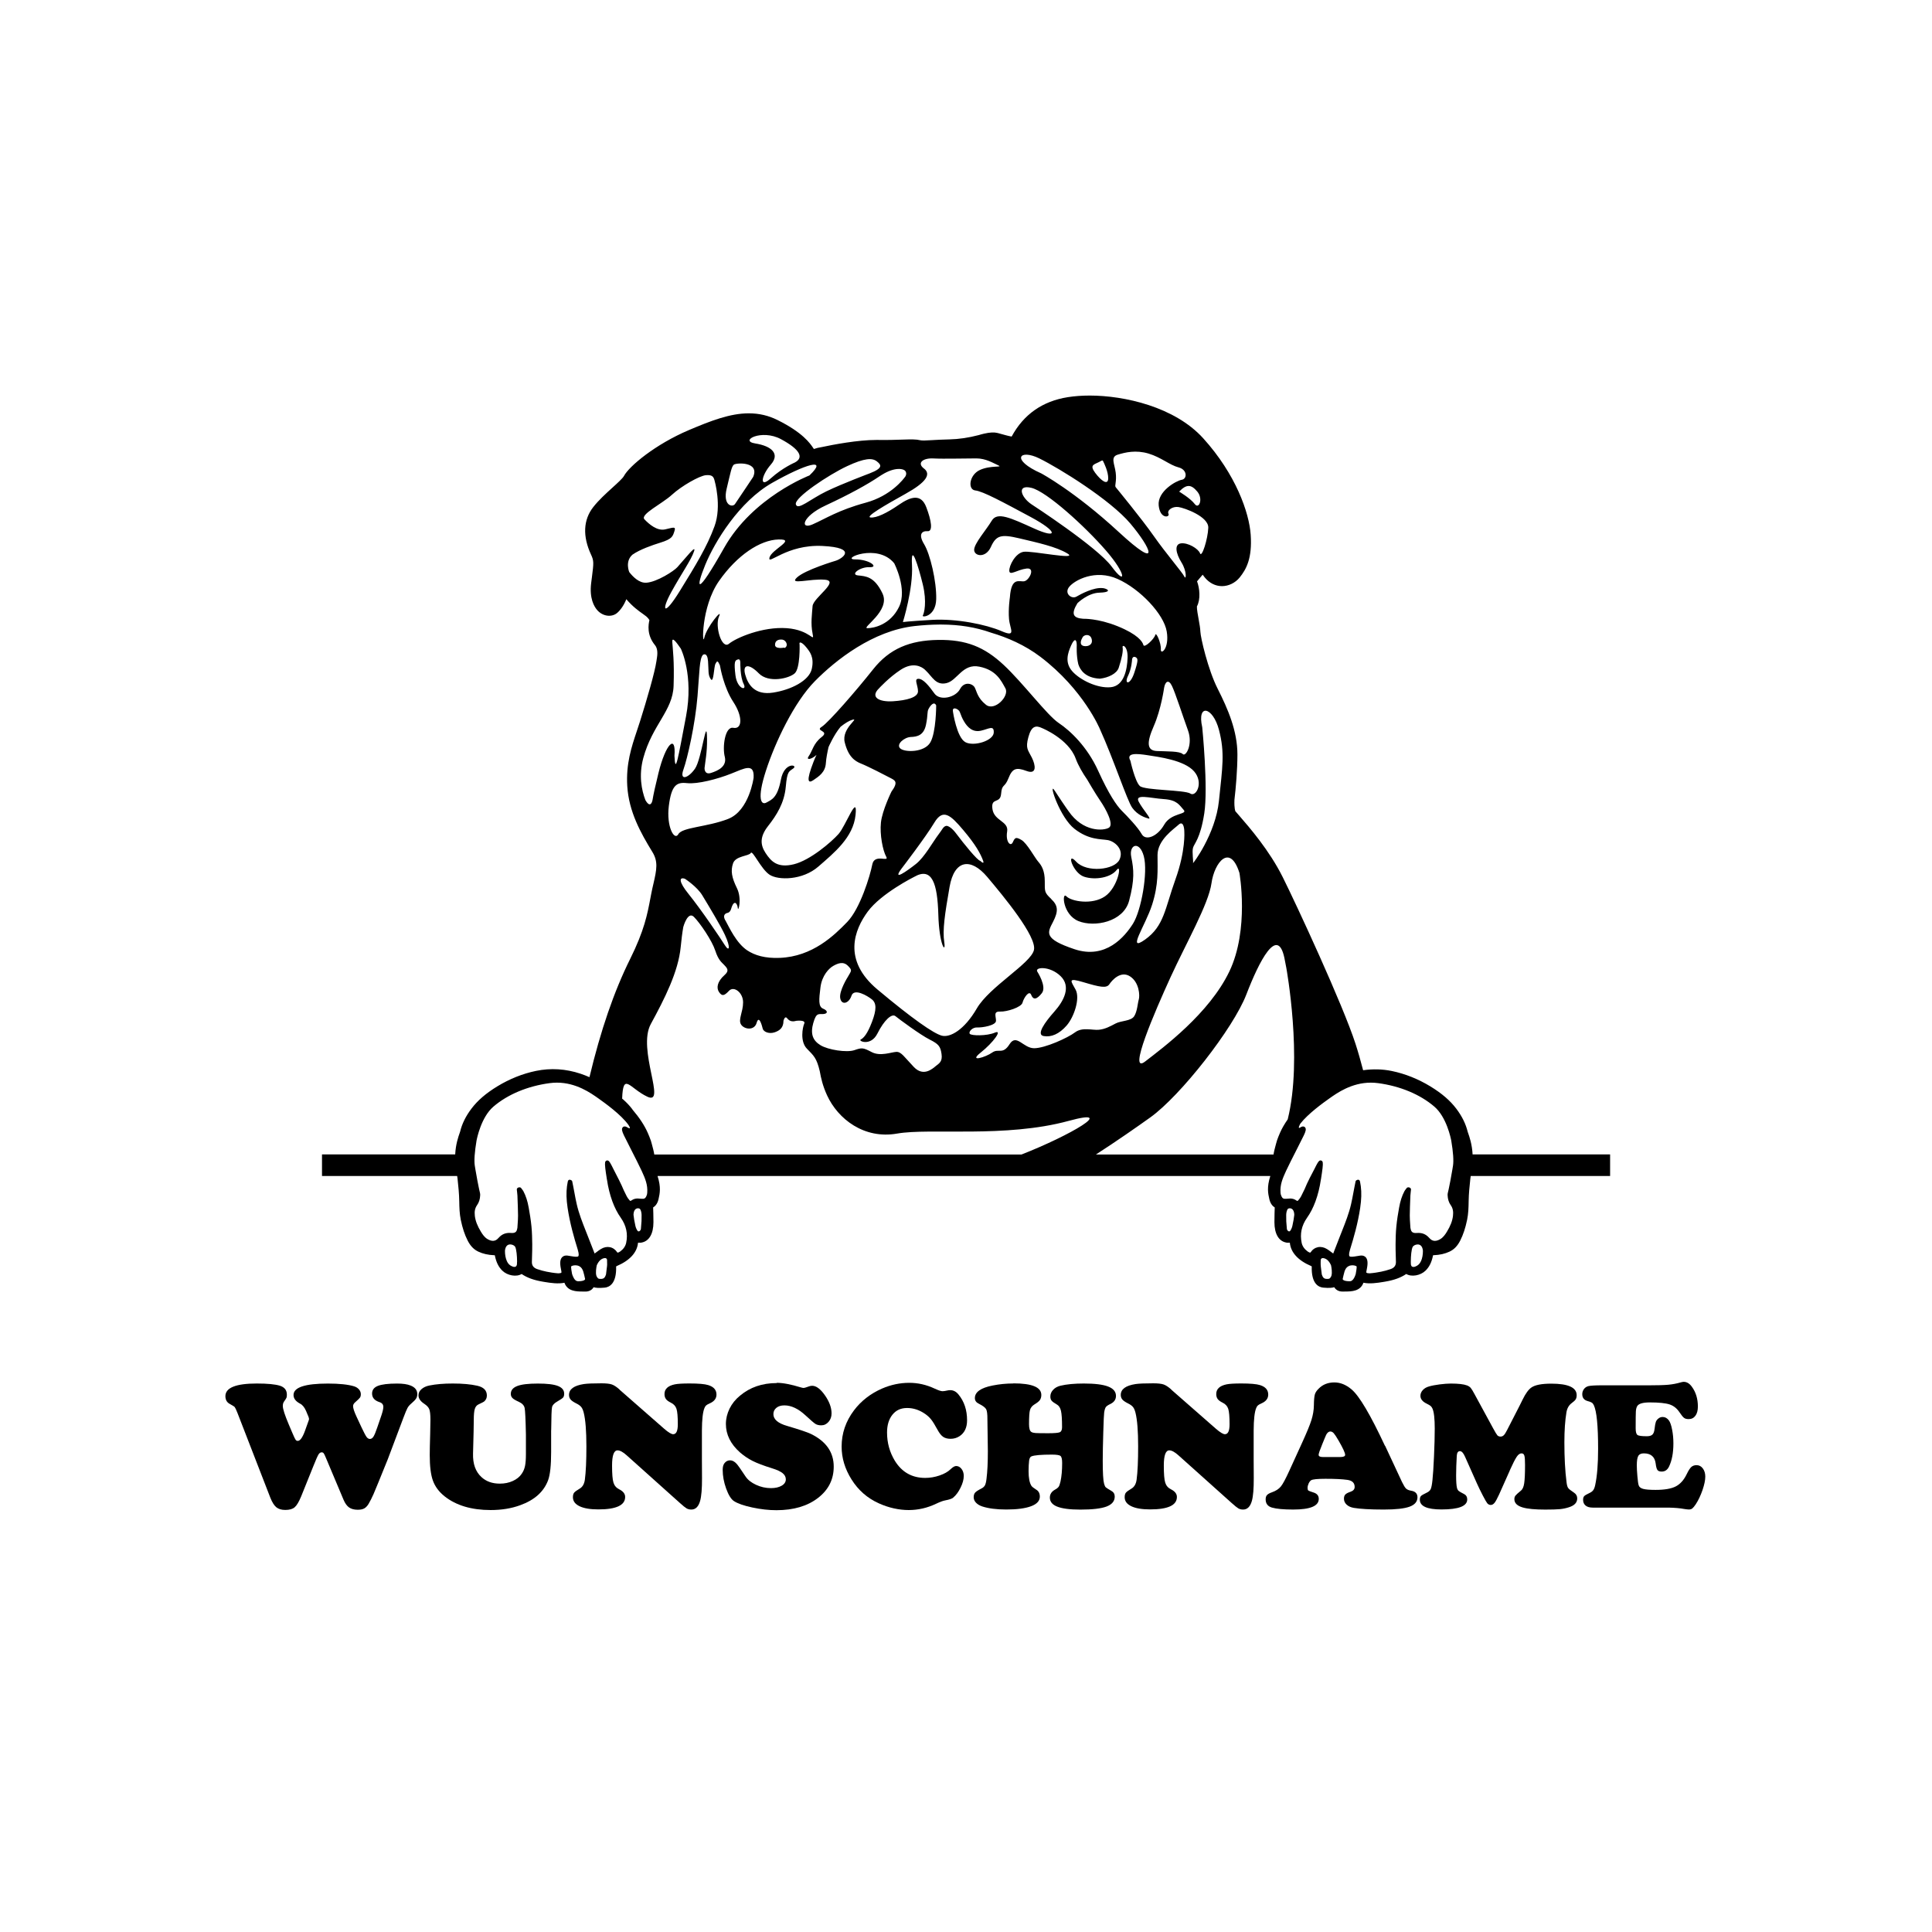 <svg width="1500" height="1500" viewBox="0 0 1500 1500" xmlns="http://www.w3.org/2000/svg">
  <!-- Gruppierte und zentrierte Elemente -->
  <g transform="translate(250.0, 307.148)">
    <!-- Original-Motiv skaliert -->
    <svg width="1000" height="695.703" viewBox="0 0 552.98 384.71">
      2000/svg" viewBox="0 0 552.98 384.71"><defs><style>.cls-1{fill-rule:evenodd;}</style></defs><path class="cls-1" d="M484.61,347.57c.89,1.27,1.18,2.7.95,4.64-.26,2.14-1.09,4.29-2.61,6.78-.7,1.14-1.56,2.43-2.9,3.2-1.86,1.07-3.36.94-4.58-.47-.02-.02-.16-.17-.18-.18-1.4-1.56-3.08-2.2-5.23-2.03-1.69.12-2.43-.33-2.69-1.86-.05-.26-.07-.33-.08-.41l-.1-1.51c-.08-1.21-.17-2.45-.17-3.66.02-2.58.12-5.17.23-7.74l.03-.9c.03-.55.1-1.1.16-1.64l.1-.87c.03-.34-.14-.66-.44-.82l-.23-.11c-.13-.06-.29-.09-.45-.09-.27,0-.55.09-.7.29-.1.14-.2.27-.31.4-.25.32-.5.64-.69.98-1.06,2-1.78,4.23-2.28,7.03-.46,2.55-.92,5.3-1.19,8.13-.26,2.63-.31,5.33-.33,7.65-.02,1.63.03,3.27.08,4.91.03.88.06,1.76.07,2.65.03,1.54-.73,2.55-2.32,3.09-1.39.47-2.73.84-4,1.09-1.34.26-3.11.58-4.86.7h-.3c-.54,0-.95-.09-1.21-.29-.03-.13-.03-.34.03-.68l.06-.28c.35-1.76.83-4.19-.26-5.52-.37-.46-1.13-1.01-2.53-.82-.48.06-.96.15-1.43.23-1.46.26-2.84.42-3.13.02-.13-.17-.36-.76.19-2.61l.1-.37c1.49-4.77,3.34-11.14,4.32-17.8.53-3.6.61-6.55.26-9.26-.07-.5-.16-1-.25-1.5l-.12-.62c-.06-.37-.37-.65-.75-.68-.38.01-1.04.29-1.11.66l-.47,2.35c-.16.83-.32,1.65-.47,2.48-.31,1.69-.63,3.37-1.01,5.04-.9,3.94-2.43,7.8-3.9,11.53l-1,2.53c-.93,2.34-1.85,4.69-2.74,7.04,0,.02-.01.04-.02.06-.02-.01-.04-.02-.05-.04-.32-.23-.64-.46-.95-.7-.54-.41-1.08-.81-1.65-1.16-2.61-1.63-5.48-1.04-7.09,1.43l-.26.1c-.34-.15-.7-.3-.97-.5-1.39-1.01-2.26-2.25-2.57-3.68-.82-3.82-.06-7.44,2.28-10.77,1.46-2.06,2.65-4.38,3.64-7.07,1.05-2.88,1.82-5.96,2.33-9.43.01-.04.02-.07.03-.1.03-.2.8-4.89.8-6.24,0-.76,0-1.22-.33-1.55-.15-.15-.42-.26-.64-.26-.62,0-.98.49-1.77,1.96l-.4.78c-.09.18-.22.44-.32.65-.77,1.43-3.4,6.4-4.32,8.85-.51,1.05-1.02,2.1-1.54,3.14-.26.53-.65,1.08-1.22,1.73-.08.08-.26.28-.38.28-.05,0-.2-.02-.49-.23-.78-.54-1.64-.81-2.58-.81-.71.02-1.25.07-1.79.12-1.05.09-1.55-.15-1.96-1.04-.13-.27-.23-.55-.31-.83-.04-.14-.05-.27-.06-.4l-.05-.31c-.27-3.38.83-6.06,2.41-9.47,1-2.16,2.78-5.66,4.51-9.06,1.21-2.37,2.34-4.6,3.07-6.11.86-1.76,1.04-2.69.64-3.31-.21-.33-.56-.52-.97-.52-.16,0-.6.02-1.41.56,0,0,0,0,0,0-.88.42-.07-1.18.24-1.76,3.36-4.33,9.89-9,12.4-10.78,3.36-2.39,9.62-6.83,17.88-6.83,1.04,0,2.1.07,3.14.21,9.47,1.27,18.04,4.85,24.14,10.09,5.24,4.5,7.06,13.6,7.25,14.62.83,4.96,1.08,8.58.74,10.74l-.26,1.6c-.28,1.63-.57,3.25-.87,4.87-.19,1-.4,2-.6,3l-.18.86c-.04.2-.09.4-.14.6-.14.56-.29,1.13-.26,1.75.06,1.66.51,3.09,1.34,4.26M471.82,371.61c-.49,1.14-1.34,1.94-2.49,2.34-.26.09-.51.14-.73.14-.91,0-1.09-.77-1.11-1.22-.02-.3-.03-.62-.03-.94v-.27c.01-2.26.26-5.05.78-6.14.25-.52,1.18-1.09,2.16-1.09,1.3,0,2.08.94,2.26,2.71.01,1.65-.26,3.14-.82,4.47ZM443.83,377.07c-.26.88-1.04,3.04-2.37,3.15-.13,0-.3.01-.47.01-1.24,0-2.27-.25-2.64-.64-.1-.11-.14-.21-.13-.36.21-1,.47-2.1.77-3.14.07-.24.15-.45.25-.66.77-1.78,2.31-2.05,3.15-2.05,1.02,0,1.7.36,1.82.5.06.54-.2,2.26-.39,3.19ZM433.4,377.82c-.49,1.32-1.09,1.37-1.29,1.38-1.64.17-2.31-.25-2.79-1.69l-.08-.24-.41-3.29c.02-.17-.01-.52-.07-.89-.02-.83.01-1.67.04-2.12.15-.53.5-.64.74-.67h.23c.05,0,.11,0,.18.01,1.35.21,2.45,1.24,3.26,3.07.21.96.56,3.15.18,4.44ZM416.61,356.49c-.17.74-.49,1.48-.91,2.08-.24.35-.69.33-1.03,0-.21-.21-.39-.52-.41-.73-.08-.85-.15-1.7-.21-2.55l-.06-.79c-.03-.84-.03-1.96-.03-2.75,0-.97.33-2.46.91-2.71.19-.08.42-.13.64-.13,1.16,0,1.88,1.05,1.92,2.81-.13,1.31-.4,2.85-.82,4.77ZM410.15,319.45c-.03.05-.06.11-.08.17l-.1.31c-.16.49-.29.93-.38,1.33-.41,1.46-.89,3.32-1.07,4.57h-76.26c8.95-5.78,17.68-11.87,23.35-15.93,13-9.29,35.66-38.26,41.23-52.75,5.57-14.49,13.37-29.65,16.34-15.76.29,1.34.57,2.81.85,4.4,0,.04,7.11,38.86.58,64.94-1.35,1.95-2.47,3.86-3.27,5.69-.53,1.19-.9,2.17-1.21,3.02ZM300.32,325.83h-157.66c-.18-1.24-.66-3.11-1.07-4.57-.09-.39-.22-.84-.38-1.33l-.1-.31c-.02-.06-.04-.12-.08-.17-.3-.86-.68-1.83-1.21-3.02-1.36-3.09-3.53-6.4-6.42-9.78l-.14-.2c-.08-.13-.17-.25-.25-.35-1.01-1.31-2.21-2.58-3.66-3.87-.11-.1-.23-.19-.35-.29l-.14-.12c.44-11.61,3.19-4.41,10.82-.82,8.42,3.96-4.45-20.31,1.49-31.2,5.95-10.9,11.79-22.45,12.83-33.02.31-3.12.66-6.1,1.11-8.63.09-.33,1.97-6.94,4.57-4.35,2.66,2.66,7.78,10.22,9.16,14.47,1.38,4.26,2.87,5.11,3.83,6.17.9,1,2.14,2.07.88,3.58-.21.23-.4.47-.68.71-3.34,2.97-3.59,5.7-2.35,7.43,1.24,1.73,2.13,1.61,4.22-.62,2.09-2.23,6.05.74,6.05,4.95s-2.23,7.43-.86,9.54c1.36,2.1,5.69,2.72,6.68-.74.99-3.47,2.23.95,2.6,2.46.37,1.5,2.85,2.37,5.08,1.62,2.22-.74,3.84-1.98,3.84-4.95,0,0,.55-2.35,1.55-1.12.95,1.2,2.1,1.67,4,1.1v.02s4.11-.51,3.37,1.19c-.75,1.7-1.86,7.66,1.12,10.75,2.98,3.08,4.18,3.94,5.56,9.75,0,0,0,.02,0,.03.5,2.78,1.21,6.1,3.09,10.22,4.71,10.28,15.97,18.95,30.09,16.47,14.12-2.48,46.42,1.98,73.67-5.45,21.36-5.83.55,6.3-20.26,14.44ZM139.59,342.56c-.01.13-.03.26-.06.4-.08.28-.18.56-.31.83-.41.88-.91,1.13-1.96,1.03-.54-.05-1.08-.1-1.78-.12-.94,0-1.8.27-2.58.81-.29.21-.44.23-.49.23-.13,0-.31-.19-.38-.28-.57-.65-.96-1.2-1.22-1.73-.43-.87-.85-1.74-1.28-2.61-.83-2.11-2.99-6.34-4.46-9.14-.15-.3-.32-.64-.44-.88l-.4-.78c-.23-.42-.41-.75-.58-1.02-.01-.02-.03-.06-.03-.06v.02c-.41-.64-.72-.9-1.15-.9-.22,0-.48.11-.64.26-.33.33-.33.79-.33,1.55,0,1.35.77,6.04.8,6.24,0,.03.01.06.03.1.51,3.47,1.28,6.55,2.33,9.43.99,2.69,2.18,5.01,3.64,7.07,2.34,3.33,3.11,6.95,2.28,10.77-.31,1.42-1.17,2.66-2.57,3.68-.27.2-.63.35-.97.5l-.26-.1c-1.61-2.47-4.48-3.06-7.09-1.43-.57.35-1.11.76-1.65,1.16-.31.24-.63.48-.95.7-.02.01-.04.02-.05.04,0-.02-.02-.04-.02-.06-.89-2.36-1.82-4.7-2.75-7.04l-1-2.53c-1.47-3.73-3-7.59-3.9-11.53-.39-1.66-.7-3.35-1.01-5.04-.15-.83-.31-1.66-.47-2.48l-.47-2.35c-.07-.37-.74-.64-1.12-.66-.38.03-.68.31-.75.68l-.12.62c-.09.5-.18,1-.25,1.5-.35,2.71-.28,5.65.26,9.26.98,6.66,2.83,13.03,4.32,17.8l.1.37c.55,1.85.32,2.44.19,2.61-.29.4-1.67.24-3.13-.02-.48-.08-.96-.17-1.43-.23-1.41-.19-2.16.37-2.53.82-1.1,1.33-.62,3.76-.26,5.52l.05.28c.07.34.06.55.04.68-.26.2-.67.29-1.21.29h-.3c-1.75-.12-3.52-.44-4.86-.7-1.27-.25-2.61-.62-4-1.09-1.59-.54-2.35-1.56-2.31-3.09.01-.88.04-1.77.07-2.65.05-1.64.1-3.27.08-4.91-.03-2.32-.07-5.02-.33-7.65-.27-2.82-.74-5.58-1.19-8.13-.5-2.8-1.22-5.03-2.28-7.03-.19-.34-.44-.66-.69-.98-.11-.13-.21-.26-.31-.4-.15-.2-.42-.29-.7-.29-.16,0-.32.03-.45.09l-.23.11c-.3.16-.48.48-.44.82l.1.87c.06.55.14,1.1.16,1.64l.03.9c.1,2.57.21,5.15.23,7.74,0,1.21-.08,2.45-.17,3.66l-.1,1.51c0,.08-.02.16-.08.41-.26,1.53-1,1.97-2.69,1.85-2.16-.16-3.83.47-5.23,2.03-.02.02-.16.17-.18.18-1.21,1.41-2.71,1.54-4.58.47-1.34-.76-2.2-2.05-2.9-3.2-1.52-2.49-2.35-4.64-2.61-6.78-.23-1.93.06-3.37.95-4.64.83-1.16,1.28-2.59,1.34-4.25.03-.62-.12-1.19-.26-1.75-.05-.2-.1-.4-.14-.6l-.18-.86c-.21-1-.41-2-.6-3-.3-1.62-.59-3.24-.87-4.87l-.26-1.6c-.34-2.16-.09-5.78.74-10.74.19-1.02,2.01-10.12,7.25-14.62,6.1-5.24,14.67-8.82,24.14-10.09,1.05-.14,2.1-.21,3.14-.21,8.26,0,14.51,4.44,17.88,6.83,2.61,1.86,9.64,6.86,12.83,11.34.55.83,1.14,1.93-.22,1.18t-.01,0c-.8-.53-1.23-.54-1.39-.54-.41,0-.77.19-.97.52-.39.62-.21,1.55.64,3.31.73,1.5,1.87,3.74,3.07,6.11,1.73,3.39,3.51,6.9,4.51,9.06,1.59,3.41,2.68,6.09,2.42,9.47l-.05.31ZM137.17,354.5s-.18,2.49-.26,3.34c-.02.21-.19.52-.41.73-.34.34-.78.36-1.03,0-.42-.6-.74-1.34-.91-2.08-.43-1.92-.69-3.46-.82-4.77.04-1.76.76-2.81,1.92-2.81.22,0,.44.05.64.13.58.26.9,1.74.91,2.71,0,.78,0,1.91-.03,2.75ZM122.34,373.98l-.4,3.29-.08.24c-.47,1.44-1.14,1.86-2.78,1.69-.2-.01-.8-.07-1.29-1.38-.38-1.28-.04-3.48.18-4.44.81-1.83,1.91-2.86,3.26-3.07.07-.01.13-.01.18-.01h.23c.24.02.59.13.74.67.02.44.05,1.29.04,2.12-.06.37-.09.73-.07.89ZM112.83,379.59c-.37.39-1.4.64-2.64.64-.17,0-.33,0-.47-.01-1.33-.11-2.11-2.27-2.37-3.15-.19-.93-.45-2.65-.39-3.19.12-.15.8-.5,1.82-.5.85,0,2.38.27,3.15,2.05.1.21.18.42.25.66.3,1.04.57,2.14.77,3.14,0,.15-.03.25-.13.36ZM83.73,371.92c0,.32-.02.64-.03.94-.03.46-.21,1.22-1.11,1.22-.23,0-.47-.04-.73-.14-1.16-.4-2-1.2-2.49-2.34-.57-1.33-.84-2.82-.82-4.47.18-1.77.96-2.71,2.26-2.71.98,0,1.91.56,2.16,1.09.51,1.09.77,3.88.78,6.14v.27ZM141.9,173.65s-.7,4.12-3.06,0h0c-1.63-4.23-2.91-10.65-.89-18.08,3.9-14.3,12.63-20.25,13-30.92.37-10.68-.37-15.87-.56-18.85-.16-2.62,1.93.35,3.66,2.83.01.02,5.63,11.32,2.22,29.18-3.41,17.88-4.58,25.37-4.95,16.84.74-9.47-3.72-5.4-6.87,7.42-1.38,5.61-2.16,9.19-2.55,11.59ZM139.24,80.33c-3.14.21-5.9-2.71-7.34-4.59,0-.01-1.93-4.56,1.4-7.46h0c3.24-2.26,8.55-4.09,11.94-5.14,5.2-1.61,5.33-2.73,6.07-4.95.74-2.23-.6-1.49-4.02-.75-3.41.75-6.88-2.23-8.86-4.33-1.98-2.1,7.62-6.68,11.79-10.52,4.18-3.84,11.86-8.17,14.58-8.42,2.73-.25,3.33.69,3.72,2.23,0,0,3.22,10.9,0,19.69-3.22,8.79-7.92,16.47-14.86,27.73-6.94,11.27-8.17,8.65-3.71.55,4.45-8.1,8.54-13.79,9.78-17.51,1.07-3.2-3.39,2.61-7.17,6.81-1.46,1.65-8.73,6.35-13.32,6.67ZM173.73,39.98c1.73-7.19,2.11-9.53,3.1-10.34.99-.81,11.14-1.43,8.29,5.26,0,0-6.68,10.03-7.8,11.64-1.11,1.61-5.32.62-3.59-6.56ZM197.01,18.68c8.3,4.46,9.94,7.94,6.01,10.03,0,0-5.26,2.23-10.34,6.81-5.08,4.58-4.09-1.22,0-5.88,4.08-4.64.37-7.99-6.68-9.1-7.06-1.11,2.72-6.31,11.01-1.86ZM209.27,34.28s-24.33,9.28-36.59,31.02c-12.26,21.73-12.26,17.46-8.17,7.43,4.09-10.02,14.67-27.3,28.79-35.29,14.12-7.99,24.33-11.14,15.97-3.16ZM225.37,30.32c7.67-3.59,10.9-3.59,12.81-2.11,1.92,1.49,2.94,2.87-3.1,5.2,0,0-11.58,4.34-18.51,7.68-6.94,3.34-12.39,8.42-13.13,5.58-.75-2.85,14.24-12.76,21.92-16.34ZM240.29,34.06s.02-.01.03-.02c.01,0,.02-.01.03-.02,5.56-3.49,9.41-2.71,10.15-1.56.61.93.18,1.87,0,2.18,0,0,0,0,0,.01,0,0-.03.04-.08.11-.67.96-6.09,8.27-17.01,11.22-11.7,3.16-17.35,6.93-22.79,9.31-5.44,2.39-4.69-3.33,5.52-8.09,10.21-4.75,18.01-9.02,23.21-12.55.29-.2.58-.38.87-.56.02-.01.04-.02.06-.04ZM258.43,31.31c-3.22-2.48-.25-4.58,4.08-4.33,4.34.24,14.37-.04,18.46-.02,4.09.02,7.18,2,9.41,2.99,2.23.99-3.35-.12-7.93,1.98-4.58,2.1-5.32,8.42-1.97,8.79,3.34.37,11.76,4.95,23.77,11.39,12.01,6.44,11.64,9.54,1.49,4.95-10.16-4.58-15.85-7.31-18.2-3.35-2.35,3.96-7.55,9.78-7.55,12.51s4.95,3.72,7.18-1.24c2.23-4.96,4.33-5.57,12.13-3.72,7.8,1.86,15.96,3.59,20.79,6.56,4.83,2.97-15.47-1.36-18.94-.75-3.47.62-6.19,5.94-6.07,8.17.12,2.23,3.39-.5,7.39-.99,4-.49,1.15,5.08-.95,5.45-2.11.38-5.57-2.1-6.19,6.93,0,0-.75,4.95-.37,9.29.37,4.33,3.34,8.05-3.22,5.2-6.57-2.85-19.32-5.45-29.84-4.83-10.52.62-12.5.93-12.5.93,0,0,4.46-14.3,3.9-24.52-.56-10.22,2.79.75,4.64,8.36,1.85,7.62.56,12.45,0,13.37-.56.93,5.57.56,5.76-7.06.18-7.61-2.6-19.32-5.2-23.59-2.6-4.27-.93-5.75,1.48-5.57,2.41.19,1.67-4.52-.56-10.34-2.23-5.82-6.56-4.58-11.77-.99-5.19,3.59-9.65,5.7-12.13,5.45-2.48-.24,6.07-5.2,14.98-10.15,8.91-4.95,11.14-8.42,7.92-10.9ZM307.95,26.96c8.54,4.19,30.46,17.72,39.13,28,8.66,10.28,13.74,20.93-5.08,3.54-18.82-17.38-33.18-25.09-33.18-25.09-13.37-5.94-9.41-10.64-.86-6.45ZM333.46,28.59c1.85-.99,1.65-.97,2.1,0,0,0,2.1,4.09,1.98,7.06-.13,2.97-2.98.99-5.58-2.48-2.6-3.46-.36-3.59,1.49-4.58ZM341.63,25.36c3.22-1,7.8-2.1,13.22-.48,5.42,1.61,9.07,4.95,12.91,5.94,3.84.99,3.72,4.96,1.36,5.32-2.35.38-10.52,4.95-9.9,11.02.62,6.07,4.95,5.08,4.21,3.59-.74-1.49,1.68-3.28,4.27-2.91,2.6.37,13,4.09,12.81,8.91-.18,4.83-2.78,13-3.53,10.98-.74-2.03-5.2-4.67-8.18-4.3-2.97.37-2.23,4.27.19,8.18,2.42,3.9,2.04,7.79,1.23,6.06-.82-1.74-7.92-9.96-13.12-17.39-5.2-7.43-16.34-20.96-16.34-20.96-.56-.68.49-2.45,0-6.28-.5-3.84-2.35-6.69.87-7.69ZM375.8,41.22c2.6,3.09.74,7.8-1.11,5.32-1.86-2.47-6.69-5.32-6.69-5.32,3.22-3.34,5.2-3.1,7.8,0ZM372.83,170.86c-2.48-1.61-19.56-1.36-21.67-3.22-2.11-1.86-4.09-10.89-4.09-10.89-1.98-3.47,2.72-3.1,7.42-2.36,4.71.74,15.72,2.11,19.93,6.94,4.22,4.83.87,11.14-1.61,9.53ZM377.91,142.39c-2.35-10.39,4.58-8.81,7.18,1.1,2.6,9.9,1.49,15.97,0,30.46-1.48,14.48-11.39,27.37-11.14,26.75.25-.62-.49-4.71,0-6.56.5-1.86,3.1-3.72,4.83-14.73,1.73-11.02-.87-37.01-.87-37.01ZM356.37,218.65c2.85-8.92,2.35-14.86,2.35-21.42s7.18-11.26,9.03-13c1.86-1.73,2.45.98,2.47,2.97,0,0,.63,8.17-3.83,20.56-4.46,12.39-4.8,19.93-12.99,25.76-8.18,5.82.11-5.94,2.96-14.86ZM238.42,254.93c-15.04-12.63-9.84-25.64-4.09-33.43,5.76-7.81,19.87-14.86,19.87-14.86,7.78-4.5,10.03,2.97,10.41,16.16.37,13.18,3.34,17.08,2.55,11.89-.8-5.2.24-12.08,2.28-23.78,2.05-11.7,9.1-12.62,16.16-4.27,7.06,8.36,21.36,25.63,20.06,31.38-1.3,5.76-19.13,15.79-24.52,25.08-5.39,9.28-11.51,12.62-15.04,11.7-3.53-.93-12.63-7.25-27.68-19.87ZM210.94,269.32c1.31-4.64,2.32-3.63,4.36-3.81,2.04-.19,1.86-1.49-.19-2.32-2.05-.84-1.76-3.9-1.11-9.1.65-5.2,3.71-8.27,5.58-9.29,1.85-1.02,4.18-2.04,6.21,0,2.05,2.05,1.47,2.04-.06,4.8,0,0-3.84,6.07-3.23,9.16.62,3.1,3.72,2.23,4.83-1.12,1.11-3.34,6.81,0,8.79,1.61,1.98,1.61,1.98,4.46,0,9.65-1.98,5.2-3.59,6.93-4.83,7.56-1.24.62,4.33,3.09,7.18-2.6,2.85-5.7,6.16-8.73,7.74-7.43,1.58,1.3,10.77,8.08,14.67,10.03,3.9,1.95,4.65,2.97,5.11,6.22.47,3.25-1.02,4-2.41,5.11-1.39,1.12-5.3,4.83-9.47.47-4.18-4.37-5.39-6.59-7.53-6.5-2.13.09-6.87,2.04-10.58.09-3.72-1.95-4.2-1.95-7.44-.83-3.24,1.11-11.23-.1-14.57-2.14-3.34-2.05-4.37-4.92-3.06-9.56ZM276.23,148.79c-3.72-1.95-5.34-13.09-5.34-13.09-.37-2.05,1.44-1.49,2.37-.65.93.84.74,2.04,2.33,4.74,1.57,2.7,3.8,4.83,7.24,4.09,3.43-.74,5.75-2.6,5.57.84-.19,3.44-8.45,6.03-12.16,4.09ZM249.02,202.8s10.15-13.25,13.86-19.44c3.71-6.19,6.94-3.34,12.38,3.1,5.45,6.44,7.43,10.16,8.54,13.12.51,1.35-.09,1.19-1.18.18-1.32-.26-6.96-7.24-10.31-11.69-1.8-2.41-3.16-3.16-4.02-3.35-.07-.01-.96-.11-1.83,1.17-.41.63-.93,1.4-1.61,2.3-2.72,3.59-6.19,10.03-9.9,12.93-3.72,2.92-10.59,7.86-5.94,1.68ZM263.69,133s0,11.52-2.51,15.88c-2.51,4.37-10.96,4.37-12.91,2.6-1.95-1.76,1.77-4.83,4.55-4.92,2.78-.09,5.57-.74,6.5-5.29.93-4.55.37-5.39,1.11-6.78.75-1.4,2.32-3.44,3.26-1.49ZM262.94,127.89c-2.41-3.35-4.83-6.31-6.87-6.31s-.19,2.78-.19,5.38-4.83,3.9-10.77,4.27c-5.94.37-9.91-1.73-5.94-5.57,0,0,4.22-4.64,9.23-7.92,5.45-3.59,9.08-1.27,10.34-.17.15.15.32.31.49.48,2.79,2.6,4.27,6.5,8.91,5.38,4.65-1.12,6.87-8.54,14.12-7.05,7.24,1.48,9.29,5.94,11.14,9.28,1.86,3.34-4.65,10.03-8.35,7.06-3.72-2.97-3.91-5.76-4.83-7.43-.93-1.67-4.46-2.78-6.32.75-1.86,3.53-8.55,5.2-10.96,1.86ZM313.09,216.11c-2.97-2.79-2.78-3.16-2.78-7.61s-1.3-6.68-2.78-8.36c-1.49-1.67-4.83-7.97-7.24-9.37-2.42-1.4-2.79-1.03-3.72,1.02-.93,2.04-3.16-.19-2.42-4.64.75-4.46-5.57-4.46-6.31-9.66-.74-5.2,3.35-2.04,3.72-6.5.37-4.45,1.48-2.41,3.15-6.68,1.68-4.27,3.27-4.83,7.77-3.16,4.49,1.67,3.94-2.42,2.27-5.75-1.67-3.34-2.78-3.9-1.49-8.73,1.3-4.83,3.17-5.25,5.94-3.9,0,0,11.26,4.58,14.36,13,1.1,3,2.95,6.18,5,9.15h0s3.34,5.79,5.68,9.2c2.34,3.41,5.85,10,3.62,11.39-2.23,1.38-11.12,2.03-17.39-7.17-.04-.05-.08-.11-.12-.17-.31-.45-.59-.85-.84-1.18-2.63-3.78-4.92-7.45-5.36-7.96-1.98-2.27,2.73,12.13,8.91,16.96,6.19,4.83,11.27,4.33,14.24,4.83,2.97.49,7.19,3.96,5.08,8.42-2.11,4.46-14.11,5.69-18.58.86-4.45-4.83-1.48,4.83,3.35,6.44,4.82,1.61,11.52.37,13.99-2.85,2.47-3.21.62,7.43-4.95,11.27-5.58,3.84-14.55,2.17-16.6,0-2.04-2.16-1.67,7.87,5.2,10.65,6.87,2.78,19.31.37,21.73-8.73,2.41-9.1,2.04-13.37.93-18.76-1.12-5.38,3.53-7.24,5.38-.36,1.86,6.87-1.11,23.35-4.64,28.95-3.53,5.59-11.7,15.43-25.08,10.98-13.37-4.46-11.7-7.06-9.28-11.7,2.41-4.64,2.22-7.06-.75-9.84ZM346,120.46c1.68-3.53,1.77-7.05,1.77-7.05.13-1.4,1.07-1.49,1.79-.94.71.56.95,1.21-.84,6.59-1.79,5.39-4.41,4.92-2.73,1.39ZM326.74,103.47c1.21-1.21,3.63-.92,3.81,1.72.19,2.64-3.71,2.92-4.54,1.71-.84-1.2.74-3.44.74-3.44ZM324.73,115.39c.77,2.37,2.96,5.84,9.24,6.14,3.64-.41,7.26-2.16,8.09-4.69,1.39-4.27,1.95-7.24,1.67-8.73-.28-1.48,2.32-.56,2.13,4.46-.18,5.01-1.48,12.07-7.24,12.63-5.75.56-13.28-3.16-16.53-6.88-3.25-3.71-1.95-7.71-.47-11.05,1.48-3.34,2.42-2.71,2.42,0,0,0-.24,4.32.68,8.12ZM364.91,124.64c1.49,3.06,4.64,12.91,6.87,19.04,2.23,6.13-.93,11.52-2.23,10.22-1.3-1.31-6.87-1.11-11.14-1.31-4.27-.2-4.46-3.52-1.3-10.72,3.16-7.2,4.43-16.39,4.43-16.39.45-2.66,1.89-3.9,3.37-.84ZM304.61,46.67c-4.46-2.96-6.56-8.67,0-7.06,6.56,1.61,22.91,16.47,31.94,26.87,9.04,10.4,8.67,15.35,2.48,6.93-6.18-8.42-34.42-26.74-34.42-26.74ZM341.63,78.74c9.65,4.33,19.81,15.1,21.04,22.53,1.24,7.43-2.72,10.27-2.53,7.67.19-2.6-2.05-7.8-2.41-6.16-.38,1.64-4.71,5.79-5.08,4.3-.37-1.49-2.48-4.58-11.02-8.05-8.55-3.47-14.86-3.22-14.86-3.22-4.28-.34-5.3-1.97-2.44-6.69.07-.07,4.47-4.39,9.44-4.52,4.11-.1,4.3-1.01,2.84-1.6-.12-.05-.3-.11-.55-.19-.04-.01-.08-.02-.12-.03-.16-.04-.33-.08-.51-.11,0,0-.02,0-.04,0-.05,0-.12-.01-.17-.02-.02,0-.04,0-.07,0-3.76-.43-9.28,2.5-11.22,3.64-2.11,1.24-5.45-1.36-3.11-4.21,2.34-2.85,11.16-7.68,20.82-3.34ZM240.66,84.99c-3.52-7.43-7.24-7.43-10.59-7.8-3.34-.37.93-3.71,5.02-3.53,4.09.18.2-3.34-6.22-3.34s9.56-7.24,16.8,1.67c0,0,5.79,11.15,2.05,18.76-3.73,7.62-10.78,9.1-13.57,9.1-2.79,0,10.03-7.43,6.5-14.86ZM173.14,225.29c-1.13-2.04-.15-2.81.59-3.1.21-.03.42-.09.63-.17h0c.52-.23,1-.68,1.28-1.63,1.3-4.46,2.7-2.23,2.88-.37.19,1.86,1.86-3.99-.37-8.54-2.23-4.55-2.78-7.43-1.67-10.68,1.11-3.25,6.87-3.06,7.61-4.45.75-1.4,4.37,6.93,8.08,9.36,3.72,2.43,14.12,2.43,20.93-3.51,6.81-5.94,14.98-12.51,15.97-22.16.99-9.66-4.21,4.7-7.3,8.17-3.1,3.47-12.14,11.26-19.19,13-7.06,1.73-9.78-1.24-12.14-4.83-2.35-3.59-2.48-7.06,1.12-11.64,3.59-4.58,6.93-9.78,7.56-16.84.61-7.05,1.48-6.44,3.34-7.92,1.86-1.49-3.96-2.85-5.45,4.95-1.48,7.8-3.96,8.54-6.19,9.78-2.23,1.24-4.21-1.36-.24-13.62,3.96-12.26,12.13-29.47,21.05-38.51,8.91-9.04,24.89-21.67,42.85-23.65,3.68-.4,7.17-.62,10.53-.64h0s.34-.02.96,0c7.66.03,14.61,1.12,21.32,3.5,6.9,2.04,14.45,5.27,21.18,10.38,18.58,14.13,25.54,31.07,25.54,31.07h0c5.74,12.61,11.65,30.59,13.84,33.7,2.23,3.16,5.58,4.27,7.06,4.65,1.49.37-2.41-3.72-4.27-7.25-1.86-3.53,5.01-1.49,10.77-1.11,5.76.37,6.69,2.6,8.54,4.64,1.86,2.05-5.38,1.12-8.35,6.32-2.97,5.2-7.99,7.06-9.66,4.09-1.67-2.98-6.31-7.8-8.54-10.02-2.23-2.23-5.57-7.06-10.21-17.28-4.65-10.22-11.89-17.09-16.9-20.43-5.01-3.35-15.23-17.09-23.59-24.89-8.36-7.8-16.16-10.95-28.23-10.77-12.07.19-20.8,3.72-27.86,12.63-7.05,8.91-19.13,22.84-22.1,24.7-2.97,1.86,3.62,1.58,0,4.37-3.62,2.78-3.9,5.94-5.57,8.26-1.23,1.7,1.1,1.49,3.37-.6-.46.95-.9,1.96-1.3,3.01-3.22,8.3-2.35,9.41,0,7.8,2.35-1.61,5.08-3.34,5.32-7.3.13-2.06.66-4.74,1.14-6.85.02-.05,2.3-5.31,5.18-8.74h0c1.88-1.5,3.69-2.61,4.99-2.98,3.47-.99-4.7,3.59-3.22,9.65,1.49,6.07,4.21,8.05,7.06,9.17,2.84,1.11,10.77,5.2,12.63,6.19,1.86.99,3.47,1.61.38,5.82,0,0-3.96,8.05-4.52,13.25-.56,5.2.81,12.08,2.26,14.68,1.46,2.6-5.04-1.49-5.97,3.34-.93,4.83-5.2,18.94-10.77,24.7-5.57,5.75-14.86,14.86-28.98,15.41-6.27.25-10.67-1.05-14.02-3.27-4.71-3.22-7.65-9.85-9.29-12.81ZM155.84,207.46c.12.08,5.18,3.37,7.41,7.05h0c3,4.93,7.97,13.23,9.73,17.02,2.6,5.57,1.86,7.43,0,4.45-1.86-2.97-10.03-15.11-15.72-22.16-3.99-4.94-4.14-7.32-1.42-6.37ZM156.71,166.37c4.46.53,13.18-1.76,18.94-4.06,5.76-2.29,10.03-4.77,9.65,1.77,0,0-1.86,14.14-10.95,17.67-9.1,3.53-19.69,3.53-21.36,6.54-1.67,3.01-5.2-3.18-4.09-12.1,1.11-8.93,3.34-10.34,7.8-9.81ZM165.74,114.07c.32,4.15-.11,5.75,1.17,7.66,1.28,1.92,1.31-5.29,2.02-6.6.72-1.3.91-1.52,1.89.62.05.27.12.56.18.88,0,0,1.49,8.67,5.57,14.86,4.09,6.19,3.97,11.88,0,11.14-3.61-.67-4.75,8.43-3.61,12.57,0,0,0,0,0,0,.91,4.09-3.01,5.87-5.95,6.8-2.95.93-2.77-2.11-2.77-2.11.26-2.55,1.14-6.68,1.07-12.44-.12-11.01-2.23,8.55-5.2,12.76-2.97,4.21-6.68,5.2-4.95.37,1.73-4.83,5.07-19.44,6.06-31.57.86-10.49.79-16.15,2.36-17.74.01,0,1.85-1.34,2.16,2.8ZM181.04,123.81c1.58,3.16-2.79,2.23-3.53-3.71-.74-5.94-.1-6.32.65-6.68.75-.38,1.42-.36,1.44,1.29,0,0-.14,5.94,1.44,9.1ZM194.5,106.99c0-1.95,1.67-2.41,3.16-2.22,1.49.19,2.79,2.51,1.02,3.57l-.37-.13s-3.81.74-3.81-1.22ZM202.95,119.25c2.42-2.22,2.1-12.29,2.1-12.29-.4-1.79,1.24-.89,2.82,1.05,1.58,1.95,3.53,4.27,2.41,9.32-1.12,5.05-8.82,8.97-16.62,10.18-7.8,1.21-10.77-3.34-11.98-7.8-1.21-4.46,1.67-4.74,5.85-.47,4.18,4.28,13,2.23,15.42,0ZM214.84,64.55c15.42.75,8.51,5.46,5.76,6.33,0,0-13.19,3.9-16.72,7.24-3.53,3.34,5.58.37,12.07.93,6.51.56-5.1,7.8-5.33,11.33-.24,3.53-.88,7.38,0,11.77.88,4.39-.77-1.55-11.09-2.3-10.32-.74-21.65,4.1-24.8,6.69-3.16,2.59-6.13-7.62-4.28-11.71,1.86-4.09-5.38,4.65-6.31,9.1-.93,4.46-1.49-13.19,6.31-24.33,7.8-11.15,17.7-17.65,25.56-17.83,7.87-.19-3.05,4.27-3.9,7.8-.86,3.53,7.31-5.77,22.73-5.02ZM288.88,273.5c-3.47,1.49-10.15,1.36-10.77.5-.62-.87,1.12-2.85,3.21-2.73,2.11.12,8.05-.86,8.05-2.85s-1.24-4.08,1.73-3.96c2.97.12,9.17-1.86,9.66-3.84.5-1.98,2.85-5.58,3.72-3.34.86,2.23,2.35,2.1,4.58-.74,2.23-2.84-1.98-9.28-1.98-9.28-1.12-1.98,5.45-2.48,10.03,1.98,4.58,4.46,1.49,10.53-2.69,15.23-4.18,4.7-7.83,9.91-4.61,10.49,3.22.59,6.69-.83,9.91-4.54,3.21-3.72,5.82-11.64,3.84-15.36-1.98-3.71-3.72-5.32,3.34-3.22,7.06,2.1,9.9,2.73,11.15.87,1.24-1.86,4.95-5.94,8.91-3.34,3.96,2.6,4.21,8.29,3.71,9.91-.5,1.61-.62,5.08-1.98,7.18-1.37,2.11-5.58,1.86-7.93,3.09-2.35,1.24-4.58,2.48-7.3,2.72-2.73.25-7.06-1.24-10.16,1.11-3.09,2.35-12.88,6.81-17.56,6.81s-7.57-6.44-10.55-1.73c-2.97,4.7-4.7,1.61-7.46,3.59-2.75,1.98-10.37,4.33-4.92,0,5.45-4.34,9.53-10.03,6.06-8.55ZM393.88,204.9s4.34,24.27-4.33,42.35c-8.67,18.07-28.45,32.69-36.14,38.63-7.69,5.94,4.2-21.54,10.88-36.15,6.69-14.61,16.34-31.44,17.59-40.36,1.23-8.91,7.92-17.34,12-4.46ZM493.99,325.83c-.2-4.32-1.38-7.68-1.91-9.18-.1-.27-.17-.46-.19-.56-.85-3.47-2.45-6.7-4.9-9.94-2.65-3.5-6.17-6.54-11.1-9.56-5.27-3.2-10.84-5.43-16.57-6.62-4.09-.85-8.22-.9-12.33-.33-1.02-3.92-2.12-7.8-3.28-11.38-5.42-16.76-25.35-59.75-31.26-71.57-5.73-11.46-14.21-21.23-18.77-26.48-.62-.72-1.16-1.34-1.53-1.76,0-.01-.56-1.08-.41-4.92.59-4.91,1.28-12.9,1.28-19.46,0-10.09-4.07-19.5-8.46-28.18-4.18-8.23-7.37-22.05-7.45-24.6-.05-1.42-.37-3.25-.73-5.19-.29-1.6-.82-4.49-.75-5.59,1.64-3.03,1.19-7.8.06-10.77.35-.46.87-1.06,1.26-1.5.37-.43.76-.88,1.15-1.35.29.39.6.8.93,1.22,1.96,2.37,4.57,3.69,7.37,3.69s5.7-1.39,7.58-3.71c2.87-3.55,5.43-8.24,4.74-18.36-.64-9.42-6.36-25.92-20.39-41.41-12.27-13.54-33.91-18.34-48.72-18.34-3.33,0-6.49.23-9.4.69-10.89,1.72-18.99,7.41-24.12,16.91-1.2-.19-2.9-.66-4.22-1.03-.63-.18-1.24-.34-1.79-.49-1.5-.38-3.27-.31-5.84.28-.78.17-1.59.4-2.28.61-4.31,1.13-8.54,1.76-12.56,1.85-3.29.07-5.77.22-7.71.33-2.42.15-4.06.23-4.91.02-1.62-.4-3.7-.39-7.55-.26-2.64.09-6.09.22-10.6.15h-.68c-7.89,0-18.31,1.97-23.63,3.11-1.22.2-2.05.39-2.7.64-.19.07-.33.11-.43.13-.04-.05-.09-.12-.16-.22l-.15-.22c-1.33-1.98-4.47-6.61-15.33-12-3.91-1.94-7.94-2.87-12.32-2.87-8.05,0-16.36,3.23-25.61,7.15-14.54,6.15-25.78,15.58-27.99,19.76-.52.99-3,3.24-5,5.05-2.73,2.48-5.82,5.28-8.19,8.31-4.28,5.47-4.6,12.53-.92,20.42,1.21,2.6,1.16,3.48.37,9.6l-.33,2.57c-.82,6.62,1.29,10.14,2.62,11.65,2.42,2.74,6.31,3.18,8.64,1.1,1.45-1.28,2.87-3.35,3.84-5.81,2.71,3.2,5.34,5.06,7.15,6.34.53.38,1,.71,1.37,1.02.74.63,1.19,1.25,1.39,1.61-.43,1.92-1.22,6.36,2.39,10.76q1.41,1.72.86,5.3l-.24,1.59c-.69,4.76-4.1,16.49-7.06,25.87-.44,1.38-.89,2.73-1.34,4.07-2.31,6.93-4.71,14.1-4.12,23.68.68,10.97,5.71,20.01,10.8,28.32,2.49,4.07,1.86,7.45.44,13.57-.32,1.37-.65,2.78-.93,4.26l-.39,2.03c-1.28,6.78-2.59,13.79-8.69,26.06-6.94,13.96-12.66,30.66-17.46,50.73-1.25-.55-2.51-1.04-3.79-1.47-6.35-2.13-12.81-2.53-19.18-1.22-5.73,1.19-11.3,3.42-16.57,6.62-4.93,3.01-8.45,6.05-11.1,9.55-2.46,3.24-4.06,6.48-4.9,9.94-.02.1-.09.29-.19.56-.53,1.5-1.71,4.86-1.91,9.18H0v9.27h58.03c.05.4.13.8.17,1.21.35,3.24.67,6.4.72,9.52.05,2.86.12,5.45.66,8.08.73,3.53,1.66,6.36,2.95,8.9,1.19,2.34,2.66,3.86,4.61,4.77,1.97.92,4.15,1.42,6.76,1.53.11,0,.21,0,.29.01.02.06.03.15.05.25.59,2.83,1.57,4.79,3.17,6.36,2.19,2.14,6.06,2.81,8.29,1.44,2.33,1.59,5.2,2.63,8.96,3.27l.82.14c2.84.48,5.96.9,8.6.35,1.33,3.72,5.15,3.75,7.73,3.77.36,0,.72,0,1.05.02.01,0,.2,0,.21,0,1.92,0,3-.95,3.54-1.87.86.28,2.21.42,4.76.18,1.93-.19,5.13-1.6,4.91-9.1.02-.04.13-.11.27-.17,5.59-2.38,8.75-5.84,9.13-10.01h.37c.26,0,.51,0,.78-.02.12.02.24-.01.35-.05,3.25-.58,5.12-3.75,5.12-8.73,0-2.56-.09-5.23-.13-6.36.71-.42,1.82-1.39,2.31-3.53.57-2.51,1.13-5.13-.42-9.97h263.09c-1.55,4.83-.99,7.46-.42,9.97.49,2.14,1.6,3.11,2.31,3.53-.04,1.12-.13,3.8-.13,6.36,0,4.99,1.86,8.16,5.12,8.73.11.04.23.07.35.05.27,0,.52.02.78.02h.37c.38,4.16,3.54,7.62,9.13,10,.14.06.25.13.27.17-.22,7.5,2.98,8.91,4.91,9.1,2.55.24,3.9.1,4.76-.18.54.92,1.62,1.87,3.54,1.87,0,0,.2,0,.21,0,.34-.01.69-.02,1.05-.02,2.58-.02,6.39-.05,7.73-3.77,2.64.55,5.76.13,8.6-.35l.82-.14c3.76-.64,6.62-1.68,8.96-3.27,2.23,1.37,6.1.7,8.29-1.44,1.6-1.57,2.58-3.53,3.17-6.36.02-.11.04-.19.06-.25.08,0,.17,0,.29-.01,2.61-.11,4.79-.61,6.76-1.53,1.95-.91,3.42-2.42,4.61-4.77,1.29-2.54,2.22-5.37,2.95-8.9.54-2.63.62-5.21.66-8.08.05-3.12.37-6.28.72-9.52.04-.41.12-.8.17-1.21h59.84s0-9.27,0-9.27h-59Z"/>
    </svg>
    
    <!-- Wunschname Text Element -->
    <g transform="translate(-75.0, 765.703) scale(3.833)" fill="#000000">
      <path d="M16.86,7.15l-.53-1.27c-.33-.74-.73-1.23-1.22-1.47-.87-.46-1.31-1.04-1.31-1.74,0-1.55,2.32-2.32,6.97-2.32,2.32,0,4.09.19,5.3.56.41.13.74.34.99.63.25.29.37.61.37.96,0,.3-.06.53-.17.69s-.43.47-.95.93c-.3.25-.45.52-.45.8,0,.42.23,1.12.69,2.11l1.03,2.21c.47,1,.81,1.64,1.01,1.92.2.27.43.41.68.41.28,0,.52-.16.72-.47s.46-.93.77-1.85l.87-2.54c.24-.73.36-1.27.36-1.63,0-.48-.25-.8-.76-.96-1.02-.33-1.52-.91-1.52-1.74,0-.73.39-1.25,1.18-1.56.79-.31,2.08-.47,3.88-.47,1.17,0,2.09.13,2.74.4.91.36,1.36.94,1.36,1.74,0,.35-.08.65-.25.91-.16.25-.49.59-.99,1.02-.33.28-.58.57-.75.89-.18.32-.44.96-.81,1.94l-3.18,8.44c-1.59,3.93-2.54,6.27-2.87,7.02-.33.75-.67,1.42-1.02,2.02-.27.44-.56.74-.89.92-.33.18-.76.26-1.31.26-.73,0-1.31-.16-1.75-.47-.44-.31-.81-.83-1.12-1.56l-3.59-8.53c-.19-.47-.34-.77-.44-.89-.1-.12-.23-.18-.4-.18-.25,0-.47.15-.65.45-.18.3-.53,1.08-1.03,2.34l-2.47,6.13c-.46,1.11-.9,1.85-1.32,2.21-.42.36-1.05.54-1.9.54-.76,0-1.36-.18-1.81-.54-.44-.36-.84-1-1.21-1.92L2.47,6.37c-.28-.7-.47-1.12-.57-1.24-.1-.13-.43-.33-.97-.63-.62-.31-.93-.85-.93-1.6C0,1.2,2.12.34,6.35.34c2.17,0,3.73.15,4.7.45.93.3,1.4.9,1.4,1.8,0,.28-.02.48-.07.61s-.22.41-.53.84c-.15.23-.22.51-.22.85,0,.61.41,1.86,1.22,3.78l.74,1.74c.31.73.52,1.17.63,1.32.1.15.25.23.44.23.47,0,.96-.67,1.45-2.01l.74-2.07c.06-.15.09-.26.09-.35,0-.1-.03-.22-.09-.38Z"/>
      <path d="M65.98,9.78v4.43c0,2.67-.2,4.57-.6,5.68-.86,2.35-2.75,4.05-5.66,5.1-1.77.65-3.76.98-5.99.98-3.88,0-6.99-.93-9.33-2.78-1.14-.91-1.92-1.96-2.36-3.16-.44-1.2-.65-2.93-.65-5.19,0-.88.03-2.33.09-4.36.04-1.43.05-2.37.05-2.83,0-1-.08-1.7-.23-2.09s-.48-.75-.99-1.09c-.8-.52-1.2-1.1-1.2-1.74,0-.47.2-.89.61-1.25.41-.36.94-.61,1.61-.74,1.33-.27,2.9-.4,4.72-.4,2,0,3.65.15,4.97.45,1.29.29,1.94.95,1.94,1.98,0,.51-.19.91-.56,1.22-.08.07-.45.26-1.09.56-.39.17-.65.48-.79.93-.14.45-.21,1.19-.21,2.21s-.05,3.33-.15,6.83c-.06,2.08.5,3.67,1.69,4.76.97.9,2.21,1.34,3.74,1.34.97,0,1.85-.18,2.63-.54.79-.36,1.39-.84,1.8-1.46.33-.47.55-1,.67-1.58.12-.58.18-1.37.18-2.38v-3.99c-.06-3.06-.15-4.86-.26-5.38-.12-.53-.51-.94-1.17-1.24-.63-.28-1.06-.53-1.29-.76-.23-.23-.34-.51-.34-.85,0-.73.43-1.25,1.3-1.59s2.25-.5,4.17-.5,3.23.16,4.08.49c.84.33,1.26.85,1.26,1.56,0,.35-.07.61-.22.78-.15.17-.53.43-1.14.78-.64.36-1.01.75-1.1,1.17-.09.42-.15,1.97-.17,4.66Z"/>
      <path d="M79.83,1.58l9.04,7.92c.85.74,1.46,1.11,1.83,1.11.63,0,.94-.67.94-2.02,0-1.52-.09-2.57-.27-3.12s-.56-.97-1.14-1.25c-.47-.23-.81-.47-1-.74-.19-.26-.29-.6-.29-1.01,0-1.02.7-1.67,2.09-1.96.57-.12,1.56-.18,2.98-.18,1.83,0,3.09.11,3.79.33,1.11.34,1.67.98,1.67,1.92,0,.79-.45,1.38-1.36,1.78-.36.16-.61.3-.74.42s-.25.3-.34.54c-.33.8-.5,2.31-.51,4.54v5.92c0,.91,0,2.15.02,3.72.01,2.13-.12,3.67-.38,4.61-.33,1.17-.92,1.76-1.78,1.76-.38,0-.7-.08-.97-.24-.27-.16-.72-.52-1.35-1.09l-10.76-9.64c-.75-.68-1.37-1.02-1.87-1.02-.74,0-1.11,1.02-1.11,3.07,0,1.68.09,2.83.28,3.45s.57,1.07,1.15,1.36c.81.4,1.22.92,1.22,1.56,0,1.68-1.81,2.52-5.43,2.52-1.63,0-2.9-.21-3.8-.64-.9-.43-1.35-1.04-1.35-1.82,0-.41.08-.72.25-.93.17-.21.55-.48,1.14-.83.57-.34.91-.94,1.03-1.8.21-1.56.31-3.81.31-6.74,0-3.12-.18-5.4-.54-6.83-.13-.52-.3-.91-.51-1.16-.21-.25-.54-.5-1.02-.73-.54-.27-.92-.53-1.13-.78-.21-.25-.32-.56-.32-.93,0-1.16,1-1.89,3-2.2.68-.1,1.86-.15,3.56-.15.97,0,1.67.08,2.11.23s.96.49,1.57,1.03Z"/>
      <path d="M111.67.2c1.25,0,2.88.31,4.9.93.24.07.44.11.58.11.12,0,.48-.11,1.09-.33.19-.07.4-.11.62-.11.81,0,1.67.64,2.57,1.92.9,1.28,1.35,2.51,1.35,3.67,0,.68-.2,1.25-.61,1.72-.41.47-.9.7-1.48.7-.48,0-.88-.1-1.18-.29-.3-.19-.97-.77-2-1.72-1.45-1.35-2.88-2.03-4.28-2.03-.68,0-1.22.16-1.62.49-.41.33-.61.76-.61,1.29,0,1.05.93,1.85,2.78,2.38,2.5.74,4.11,1.28,4.81,1.62,3.09,1.5,4.63,3.71,4.63,6.63,0,2.58-1.05,4.68-3.16,6.32-2.15,1.67-4.97,2.5-8.44,2.5-1.55,0-3.18-.18-4.9-.55s-2.96-.8-3.72-1.3c-.58-.39-1.1-1.23-1.57-2.53-.47-1.3-.7-2.57-.7-3.8,0-.59.12-1.04.36-1.34.3-.39.68-.58,1.14-.58s.9.24,1.33.71c.25.27.85,1.12,1.8,2.56.45.68,1.16,1.24,2.13,1.69s1.98.67,3.02.67c.9,0,1.62-.17,2.18-.5.56-.33.83-.76.83-1.28,0-.48-.22-.9-.65-1.25-.44-.35-1.14-.68-2.12-.98-1.73-.54-3.05-1.04-3.96-1.5s-1.75-1.03-2.54-1.71c-1.91-1.69-2.87-3.62-2.87-5.77,0-1.07.25-2.1.74-3.11.5-1.01,1.2-1.88,2.11-2.62,2.03-1.71,4.51-2.56,7.44-2.56Z"/>
      <path d="M138.52.2c1.77,0,3.47.39,5.12,1.16.77.36,1.31.54,1.62.54.22,0,.57-.05,1.05-.16.16-.04.33-.05.53-.05.63,0,1.18.29,1.65.87,1.16,1.4,1.74,3.15,1.74,5.23,0,1.46-.5,2.54-1.51,3.21-.54.36-1.16.54-1.83.54-.62,0-1.12-.13-1.51-.4-.39-.27-.76-.74-1.13-1.42-.52-.96-.94-1.64-1.27-2.06-.33-.42-.73-.8-1.2-1.13-1.17-.82-2.4-1.23-3.69-1.23s-2.24.45-2.97,1.35c-.73.9-1.1,2.11-1.1,3.62,0,2.08.53,3.99,1.58,5.72,1.43,2.31,3.47,3.47,6.14,3.47.98,0,1.95-.16,2.91-.49.96-.33,1.71-.75,2.24-1.27.46-.44.83-.65,1.13-.65.42,0,.79.2,1.09.59.3.39.45.87.45,1.42,0,.7-.21,1.49-.64,2.36-.42.87-.93,1.56-1.52,2.05-.25.21-.78.39-1.58.54-.46.08-1.07.31-1.83.67-1.79.86-3.66,1.29-5.59,1.29s-4.04-.45-6.04-1.36c-2.34-1.05-4.18-2.67-5.54-4.85-1.33-2.12-2-4.33-2-6.64,0-2.69.84-5.14,2.51-7.35,1.45-1.92,3.35-3.39,5.68-4.41,1.78-.77,3.61-1.16,5.5-1.16Z"/>
      <path d="M159.61.31c3.78,0,5.66.78,5.66,2.34,0,.42-.1.77-.29,1.04-.19.27-.56.56-1.11.89-.47.29-.77.67-.9,1.14-.13.47-.19,1.43-.19,2.87,0,.85.16,1.37.47,1.56.18.12.46.19.83.22s1.24.04,2.61.04c1.25,0,2.02-.07,2.32-.2s.46-.47.46-1c0-1.6-.07-2.71-.22-3.34-.14-.63-.43-1.06-.85-1.29-.53-.3-.88-.56-1.05-.77-.17-.21-.25-.49-.25-.84,0-.5.19-.95.56-1.35.38-.41.87-.68,1.47-.83,1.26-.3,2.84-.45,4.74-.45,2.23,0,3.87.2,4.93.61s1.59,1.04,1.59,1.9c0,.73-.38,1.27-1.12,1.63-.47.22-.78.43-.93.63-.14.2-.26.57-.34,1.12-.05.3-.11,1.65-.18,4.03-.07,2.38-.11,4.28-.11,5.68,0,2.46.09,4.02.27,4.68.1.36.21.61.33.73.12.12.5.36,1.14.73.46.25.69.64.69,1.16,0,.92-.55,1.59-1.64,2.01-1.1.42-2.87.63-5.33.63-2.15,0-3.74-.21-4.77-.64-.93-.39-1.4-.99-1.4-1.8,0-.69.36-1.23,1.07-1.62.35-.19.59-.39.72-.58s.25-.55.37-1.07c.22-1.02.33-2.26.33-3.74,0-.76-.11-1.23-.34-1.42-.22-.18-.81-.27-1.75-.27-2.17,0-3.55.12-4.14.36-.24.1-.39.38-.46.85-.07.58-.11,1.29-.11,2.14,0,1.38.19,2.37.58,2.98.13.19.45.44.94.75.51.29.76.77.76,1.43,0,.85-.59,1.5-1.76,1.94s-2.85.67-5.03.67c-1.99,0-3.61-.21-4.87-.62-.54-.18-.97-.44-1.28-.77s-.46-.7-.46-1.1.1-.71.29-.93c.19-.22.62-.5,1.27-.83.34-.17.58-.39.72-.65.14-.27.25-.71.32-1.34.18-1.42.27-3.27.27-5.55,0-.42,0-.93-.02-1.51-.05-2.9-.07-4.56-.07-4.97.01-1.04-.08-1.73-.26-2.06-.19-.33-.68-.7-1.48-1.1-.53-.25-.8-.63-.8-1.14,0-1.22,1.19-2.07,3.56-2.54,1.38-.28,2.79-.42,4.25-.42Z"/>
      <path d="M191.59,1.58l9.04,7.92c.85.74,1.46,1.11,1.83,1.11.63,0,.94-.67.94-2.02,0-1.52-.09-2.57-.27-3.12s-.56-.97-1.14-1.25c-.47-.23-.8-.47-1-.74-.19-.26-.29-.6-.29-1.01,0-1.02.7-1.67,2.09-1.96.57-.12,1.56-.18,2.98-.18,1.83,0,3.09.11,3.79.33,1.11.34,1.67.98,1.67,1.92,0,.79-.45,1.38-1.36,1.78-.36.16-.61.3-.74.42s-.25.3-.34.54c-.33.8-.5,2.31-.51,4.54v5.92c0,.91,0,2.15.02,3.72.01,2.13-.12,3.67-.38,4.61-.33,1.17-.92,1.76-1.78,1.76-.38,0-.7-.08-.97-.24-.27-.16-.72-.52-1.35-1.09l-10.76-9.64c-.75-.68-1.37-1.02-1.87-1.02-.74,0-1.11,1.02-1.11,3.07,0,1.68.09,2.83.28,3.45.19.62.57,1.07,1.15,1.36.81.4,1.22.92,1.22,1.56,0,1.68-1.81,2.52-5.43,2.52-1.63,0-2.9-.21-3.8-.64s-1.35-1.04-1.35-1.82c0-.41.08-.72.25-.93.17-.21.55-.48,1.14-.83.57-.34.91-.94,1.03-1.8.21-1.56.31-3.81.31-6.74,0-3.12-.18-5.4-.54-6.83-.13-.52-.3-.91-.51-1.16-.21-.25-.54-.5-1.02-.73-.54-.27-.92-.53-1.13-.78-.21-.25-.32-.56-.32-.93,0-1.16,1-1.89,3-2.2.68-.1,1.86-.15,3.56-.15.97,0,1.67.08,2.11.23s.96.49,1.57,1.03Z"/>
      <path d="M234.9,12.94l3.43,7.35c.33.68.6,1.12.82,1.33s.55.35,1,.43c.87.13,1.31.58,1.31,1.33,0,.88-.53,1.52-1.6,1.91-1.07.39-2.81.58-5.23.58-2.74,0-4.76-.12-6.08-.34-.61-.11-1.09-.33-1.44-.66-.36-.33-.54-.74-.54-1.21,0-.36.09-.64.28-.84.19-.2.54-.38,1.04-.55.57-.19.85-.52.85-.98,0-.81-.49-1.29-1.47-1.43-1.05-.15-2.54-.22-4.45-.22-1.61,0-2.57.1-2.89.29-.19.12-.36.34-.51.65-.14.31-.22.62-.22.91,0,.27.05.44.15.52s.44.21,1.01.39c.74.22,1.11.65,1.11,1.31,0,1.44-1.72,2.16-5.17,2.16-1.96,0-3.4-.13-4.32-.4-.85-.25-1.27-.81-1.27-1.67,0-.38.09-.67.28-.87.19-.21.52-.39,1.01-.56.79-.28,1.38-.67,1.79-1.17.41-.5.98-1.58,1.73-3.22l2.56-5.61c.94-2.06,1.58-3.6,1.9-4.62.32-1.02.49-2.02.5-3,.01-1.04.08-1.76.19-2.17.11-.41.37-.8.77-1.19.83-.85,1.9-1.27,3.19-1.27,1.22,0,2.39.48,3.5,1.43,1.55,1.31,3.8,5.11,6.75,11.42ZM222.27,15.23h3.56c.65,0,.98-.15.98-.44,0-.4-.45-1.38-1.36-2.94-.41-.71-.73-1.19-.94-1.43s-.45-.36-.69-.36c-.44,0-.8.41-1.09,1.22-.05.11-.22.54-.53,1.29-.51,1.23-.76,1.97-.76,2.21,0,.3.28.45.83.45Z"/>
      <path d="M260.16,17.97l-2.18,4.88c-.38.82-.68,1.38-.91,1.66-.23.28-.48.43-.76.43s-.5-.11-.71-.34c-.13-.15-.44-.68-.92-1.6-.48-.92-.87-1.74-1.19-2.45l-2.4-5.39c-.33-.75-.67-1.12-1.03-1.12-.39,0-.6.32-.64.96-.08,1.43-.13,2.75-.13,3.96s.06,2.11.18,2.56c.08.27.2.46.34.58.14.12.52.34,1.13.65.4.21.6.56.6,1.07,0,1.36-1.74,2.03-5.21,2.03-2.93,0-4.39-.66-4.39-1.98,0-.34.08-.58.23-.74s.54-.38,1.17-.68c.4-.18.67-.43.81-.74.14-.31.26-.93.35-1.83.11-.97.21-2.56.31-4.76.1-2.21.15-4.1.15-5.67,0-1.97-.15-3.31-.45-4.01-.11-.24-.23-.42-.37-.54-.14-.12-.4-.28-.79-.47-.86-.41-1.29-.94-1.29-1.6,0-.42.16-.81.48-1.16s.75-.6,1.28-.74c.53-.16,1.24-.29,2.13-.41.89-.11,1.64-.17,2.26-.17,1.55,0,2.64.13,3.29.38.31.12.56.29.74.49.18.21.44.63.78,1.27l3.78,6.95c.41.76.7,1.23.85,1.4.16.17.38.25.65.25.24,0,.46-.09.64-.27.19-.18.41-.52.66-1.02l2.56-4.99c.31-.64.52-1.06.62-1.25.59-1.21,1.18-2.01,1.76-2.41.74-.52,2.08-.78,4.03-.78,3.42,0,5.14.78,5.14,2.34,0,.35-.07.63-.2.84-.13.21-.41.47-.82.77-.56.42-.91,1.03-1.05,1.83-.28,1.67-.42,3.7-.42,6.1,0,3.09.14,5.79.44,8.11.07.57.18.96.34,1.16.15.21.54.51,1.17.93.44.29.65.68.65,1.16,0,.85-.56,1.45-1.69,1.8-.58.19-1.19.32-1.83.38-.64.06-1.63.09-2.96.09-2.05,0-3.57-.14-4.58-.44-1.11-.33-1.67-.88-1.67-1.67,0-.29.07-.53.22-.72.15-.19.52-.53,1.13-1.03.31-.25.53-.74.64-1.47.11-.73.17-1.96.17-3.7,0-.97-.04-1.6-.14-1.91-.09-.3-.28-.45-.57-.45-.34,0-.67.23-.98.7-.32.47-.79,1.4-1.42,2.79Z"/>
      <path d="M278.8.71h9.33c1.89,0,3.26-.04,4.13-.12.87-.08,1.71-.24,2.53-.48.25-.07.45-.11.6-.11.63,0,1.19.34,1.67,1.02.8,1.1,1.2,2.43,1.2,3.99,0,.79-.17,1.41-.5,1.86-.33.45-.79.68-1.37.68-.4,0-.71-.08-.93-.25-.22-.16-.52-.53-.9-1.1-.53-.81-1.21-1.35-2.02-1.62-.82-.27-2.16-.41-4.02-.41-1.39,0-2.24.25-2.54.74-.16.27-.25.62-.28,1.07-.03.45-.04,1.59-.04,3.43,0,.73.12,1.18.36,1.35.24.18.88.26,1.91.26.51,0,.88-.11,1.11-.32.23-.21.38-.59.44-1.13.08-.7.17-1.18.26-1.44.09-.26.26-.49.5-.68.25-.22.55-.33.89-.33.5,0,.92.24,1.27.71.25.35.47.97.64,1.86.18.89.26,1.82.26,2.79,0,1.91-.3,3.48-.89,4.7-.33.67-.82,1-1.49,1-.41,0-.7-.11-.85-.32-.16-.21-.28-.65-.36-1.32-.18-1.37-.98-2.05-2.4-2.05-.54,0-.92.17-1.12.52-.2.34-.3.98-.3,1.92,0,.57.04,1.3.12,2.21.08.9.16,1.5.25,1.79.1.36.4.61.9.75.5.14,1.34.21,2.51.21,1.82,0,3.18-.23,4.1-.7.92-.47,1.67-1.31,2.25-2.53.34-.7.64-1.17.92-1.42.27-.24.63-.36,1.06-.36.51,0,.93.22,1.26.66.33.44.5,1,.5,1.66,0,.73-.19,1.63-.56,2.72-.38,1.09-.83,2.06-1.38,2.9-.28.41-.51.69-.69.83-.18.14-.41.21-.69.21-.23,0-.56-.04-1-.11-.77-.15-1.81-.24-3.1-.27h-15.39c-.62,0-1.1-.14-1.43-.41s-.51-.66-.51-1.15c0-.35.07-.6.22-.76s.48-.36,1-.6c.36-.16.63-.35.81-.58.18-.23.31-.57.41-1.02.4-1.83.6-4.29.6-7.39,0-4.67-.29-7.62-.87-8.84-.12-.24-.25-.41-.4-.51-.15-.1-.45-.21-.91-.34-.69-.21-1.03-.67-1.03-1.38,0-.39.12-.73.34-1.03s.53-.5.91-.6c.47-.11,1.39-.16,2.74-.16Z"/>
    </g>
  </g>
</svg>
